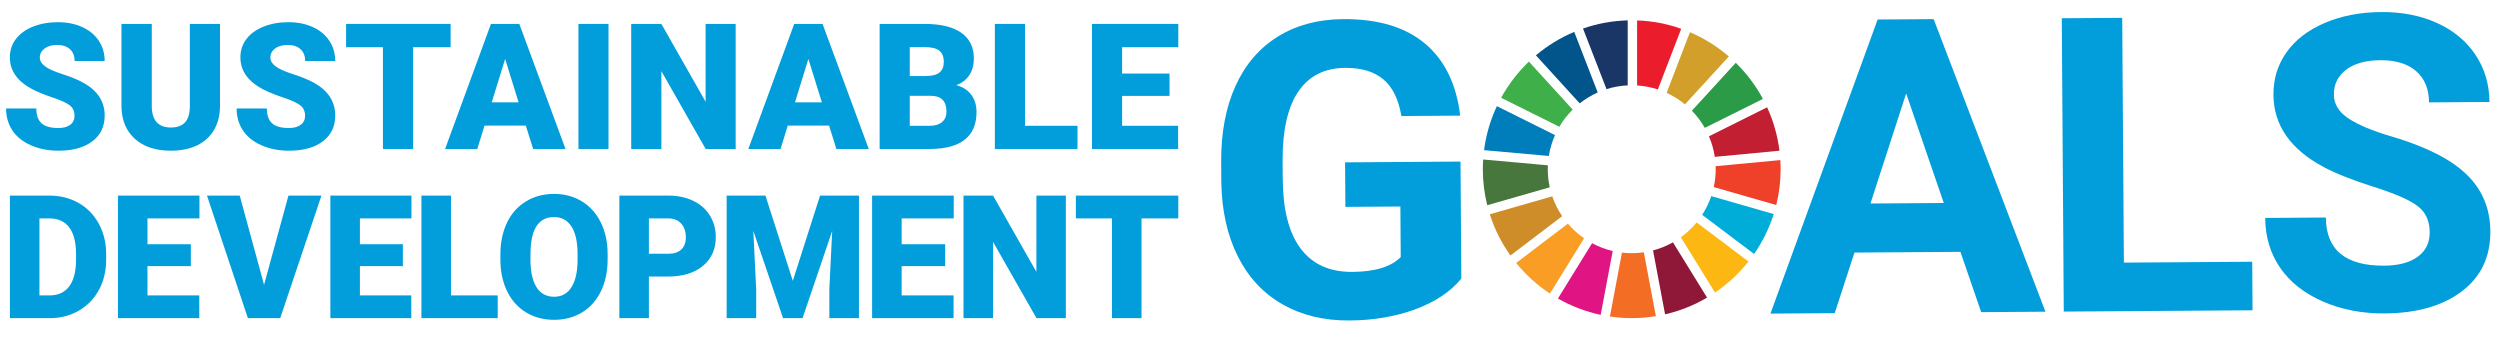 <svg width="412" height="56" viewBox="0 0 412 56" fill="none" xmlns="http://www.w3.org/2000/svg">
<path d="M240.825 45.916C239.047 48.075 236.524 49.759 233.257 50.965C229.988 52.171 226.363 52.789 222.378 52.815C218.195 52.844 214.521 51.956 211.353 50.151C208.187 48.347 205.734 45.713 203.995 42.25C202.256 38.786 201.347 34.709 201.272 30.016L201.249 26.73C201.217 21.905 202.002 17.721 203.604 14.18C205.207 10.638 207.534 7.921 210.587 6.03C213.641 4.139 217.225 3.179 221.342 3.151C227.074 3.112 231.567 4.449 234.817 7.16C238.066 9.872 240.009 13.837 240.642 19.056L230.947 19.123C230.485 16.359 229.492 14.34 227.967 13.067C226.442 11.794 224.351 11.165 221.696 11.184C218.308 11.207 215.738 12.497 213.986 15.055C212.232 17.612 211.362 21.403 211.374 26.428L211.396 29.515C211.43 34.585 212.418 38.407 214.362 40.984C216.305 43.56 219.137 44.835 222.856 44.81C226.595 44.785 229.257 43.97 230.841 42.365L230.782 34.032L221.719 34.094L221.669 26.756L240.693 26.626L240.825 45.916Z" fill="#019EDB"/>
<path d="M308.249 33.537L320.335 33.454L314.135 15.401L308.249 33.537ZM323.078 41.504L305.614 41.623L302.363 51.606L291.771 51.679L309.436 3.214L318.667 3.152L337.091 51.369L326.5 51.441L323.078 41.504Z" fill="#019EDB"/>
<path d="M350.016 43.279L371.165 43.135L371.22 51.136L340.11 51.348L339.781 3.007L349.741 2.939L350.016 43.279Z" fill="#019EDB"/>
<path d="M400.416 38.254C400.403 36.373 399.729 34.933 398.394 33.935C397.059 32.937 394.662 31.891 391.201 30.796C387.741 29.703 384.999 28.619 382.977 27.548C377.468 24.62 374.697 20.644 374.662 15.619C374.644 13.008 375.364 10.673 376.822 8.616C378.281 6.558 380.383 4.944 383.131 3.774C385.879 2.605 388.968 2.008 392.4 1.985C395.852 1.961 398.933 2.566 401.642 3.798C404.351 5.03 406.46 6.781 407.969 9.05C409.479 11.32 410.244 13.905 410.263 16.804L400.303 16.872C400.288 14.659 399.58 12.942 398.176 11.723C396.773 10.505 394.811 9.903 392.287 9.921C389.852 9.938 387.964 10.465 386.62 11.503C385.277 12.543 384.611 13.903 384.623 15.584C384.634 17.157 385.433 18.468 387.024 19.519C388.613 20.571 390.95 21.551 394.032 22.46C399.71 24.126 403.853 26.211 406.46 28.717C409.067 31.223 410.384 34.357 410.409 38.119C410.438 42.303 408.877 45.596 405.728 47.996C402.579 50.397 398.327 51.616 392.97 51.653C389.252 51.678 385.86 51.02 382.797 49.679C379.733 48.339 377.391 46.491 375.77 44.133C374.148 41.776 373.327 39.036 373.307 35.915L383.3 35.848C383.337 41.182 386.542 43.827 392.917 43.783C395.285 43.768 397.131 43.273 398.452 42.302C399.773 41.329 400.428 39.98 400.416 38.254Z" fill="#019EDB"/>
<path d="M291.221 17.683L281.635 22.461C282.093 23.53 282.418 24.665 282.594 25.849L293.258 24.841C292.943 22.317 292.245 19.91 291.221 17.683Z" fill="#C21F33"/>
<path d="M282.744 27.887C282.744 28.898 282.636 29.882 282.428 30.83L292.727 33.79C293.197 31.898 293.448 29.921 293.448 27.887C293.448 27.383 293.431 26.881 293.399 26.381L282.735 27.388C282.741 27.556 282.744 27.721 282.744 27.887Z" fill="#EF402A"/>
<path d="M282.016 32.321C281.643 33.417 281.139 34.451 280.519 35.405L289.071 41.855C290.461 39.858 291.558 37.647 292.308 35.279L282.016 32.321Z" fill="#00ADD8"/>
<path d="M256.977 20.892C257.587 19.854 258.328 18.904 259.177 18.063L251.964 10.154C250.15 11.888 248.603 13.899 247.386 16.114L256.977 20.892Z" fill="#3FAF49"/>
<path d="M274.657 15.306C275.75 15.805 276.764 16.444 277.682 17.201L284.914 9.304C283.009 7.661 280.85 6.305 278.504 5.305L274.657 15.306Z" fill="#D2A02A"/>
<path d="M280.949 21.076L290.533 16.299C289.345 14.092 287.832 12.088 286.054 10.351L278.822 18.246C279.646 19.093 280.362 20.043 280.949 21.076Z" fill="#2C9B48"/>
<path d="M255.074 27.887C255.074 27.671 255.081 27.455 255.091 27.242L244.425 26.287C244.392 26.815 244.371 27.349 244.371 27.887C244.371 29.933 244.625 31.92 245.097 33.82L255.399 30.865C255.187 29.905 255.074 28.91 255.074 27.887Z" fill="#48773D"/>
<path d="M279.606 36.655C278.847 37.577 277.972 38.4 277.004 39.102L282.635 48.218C284.726 46.803 286.586 45.073 288.15 43.098L279.606 36.655Z" fill="#FDB713"/>
<path d="M258.385 36.858L249.86 43.337C251.446 45.289 253.323 46.992 255.427 48.38L261.058 39.272C260.066 38.587 259.167 37.775 258.385 36.858Z" fill="#F99D25"/>
<path d="M255.246 25.703C255.437 24.499 255.785 23.346 256.267 22.267L246.685 17.494C245.627 19.747 244.901 22.186 244.57 24.746L255.246 25.703Z" fill="#007DBB"/>
<path d="M281.324 49.044L275.702 39.938C274.679 40.515 273.58 40.968 272.419 41.271L274.405 51.805C276.874 51.237 279.201 50.295 281.324 49.044Z" fill="#8F1737"/>
<path d="M270.904 41.579C270.254 41.673 269.587 41.724 268.908 41.724C268.364 41.724 267.826 41.691 267.298 41.629L265.314 52.162C266.489 52.335 267.688 52.426 268.908 52.426C270.262 52.426 271.592 52.314 272.887 52.102L270.904 41.579Z" fill="#F36D24"/>
<path d="M269.792 14.08C270.981 14.157 272.129 14.382 273.216 14.74L277.064 4.743C274.775 3.935 272.334 3.456 269.793 3.367L269.792 14.08Z" fill="#EB1C2C"/>
<path d="M265.774 41.366C264.574 41.086 263.435 40.651 262.376 40.08L256.744 49.194C258.91 50.434 261.28 51.352 263.792 51.887L265.774 41.366Z" fill="#E01583"/>
<path d="M264.752 14.691C265.863 14.34 267.034 14.126 268.247 14.069L268.247 3.358C265.672 3.427 263.199 3.896 260.879 4.701L264.752 14.691Z" fill="#193667"/>
<path d="M257.446 35.627C256.767 34.623 256.212 33.524 255.813 32.355L245.519 35.31C246.299 37.765 247.455 40.052 248.92 42.106L257.446 35.627Z" fill="#CF8D2A"/>
<path d="M260.337 17.035C261.241 16.319 262.237 15.716 263.304 15.239L259.433 5.255C257.127 6.222 255.004 7.533 253.119 9.12L260.337 17.035Z" fill="#01558A"/>
<path d="M12.283 19.074C12.283 18.347 12.025 17.782 11.512 17.375C10.997 16.97 10.093 16.55 8.8 16.116C7.508 15.681 6.45 15.261 5.629 14.856C2.958 13.544 1.623 11.742 1.623 9.448C1.623 8.307 1.956 7.299 2.622 6.426C3.287 5.552 4.228 4.873 5.445 4.387C6.662 3.901 8.031 3.658 9.551 3.658C11.032 3.658 12.361 3.922 13.535 4.451C14.711 4.98 15.623 5.732 16.275 6.709C16.926 7.686 17.251 8.802 17.251 10.056H12.297C12.297 9.217 12.039 8.566 11.525 8.103C11.011 7.641 10.315 7.409 9.438 7.409C8.55 7.409 7.85 7.606 7.335 7.997C6.821 8.388 6.563 8.887 6.563 9.491C6.563 10.019 6.847 10.497 7.413 10.927C7.979 11.357 8.975 11.8 10.4 12.257C11.825 12.716 12.995 13.209 13.911 13.737C16.137 15.021 17.251 16.79 17.251 19.046C17.251 20.848 16.572 22.264 15.213 23.292C13.854 24.321 11.99 24.836 9.622 24.836C7.951 24.836 6.438 24.536 5.085 23.937C3.73 23.337 2.711 22.516 2.027 21.473C1.343 20.431 1 19.23 1 17.871H5.983C5.983 18.975 6.268 19.788 6.84 20.312C7.411 20.836 8.338 21.098 9.622 21.098C10.443 21.098 11.091 20.921 11.568 20.567C12.044 20.213 12.283 19.716 12.283 19.074Z" fill="#019EDB"/>
<path d="M36.254 3.941V17.431C36.254 18.961 35.928 20.285 35.278 21.402C34.627 22.521 33.692 23.372 32.475 23.958C31.258 24.543 29.818 24.836 28.158 24.836C25.647 24.836 23.67 24.185 22.226 22.882C20.783 21.58 20.046 19.796 20.018 17.531V3.941H25.015V17.63C25.072 19.886 26.118 21.013 28.158 21.013C29.186 21.013 29.964 20.73 30.493 20.164C31.022 19.598 31.286 18.678 31.286 17.404V3.941H36.254Z" fill="#019EDB"/>
<path d="M50.277 19.074C50.277 18.347 50.019 17.782 49.505 17.375C48.991 16.97 48.087 16.55 46.794 16.116C45.501 15.681 44.444 15.261 43.623 14.856C40.953 13.544 39.617 11.742 39.617 9.448C39.617 8.307 39.949 7.299 40.615 6.426C41.28 5.552 42.222 4.873 43.439 4.387C44.657 3.901 46.024 3.658 47.544 3.658C49.026 3.658 50.354 3.922 51.529 4.451C52.704 4.98 53.617 5.732 54.268 6.709C54.919 7.686 55.245 8.802 55.245 10.056H50.291C50.291 9.217 50.033 8.566 49.519 8.103C49.005 7.641 48.309 7.409 47.431 7.409C46.544 7.409 45.843 7.606 45.329 7.997C44.814 8.388 44.557 8.887 44.557 9.491C44.557 10.019 44.841 10.497 45.407 10.927C45.973 11.357 46.968 11.8 48.394 12.257C49.818 12.716 50.988 13.209 51.904 13.737C54.131 15.021 55.245 16.79 55.245 19.046C55.245 20.848 54.566 22.264 53.207 23.292C51.847 24.321 49.983 24.836 47.615 24.836C45.945 24.836 44.432 24.536 43.078 23.937C41.724 23.337 40.705 22.516 40.021 21.473C39.337 20.431 38.994 19.23 38.994 17.871H43.977C43.977 18.975 44.263 19.788 44.834 20.312C45.404 20.836 46.332 21.098 47.615 21.098C48.437 21.098 49.085 20.921 49.562 20.567C50.038 20.213 50.277 19.716 50.277 19.074Z" fill="#019EDB"/>
<path d="M74.263 7.778H68.077V24.552H63.108V7.778H57.035V3.941H74.263V7.778Z" fill="#019EDB"/>
<path d="M81.036 16.866H85.467L83.245 9.716L81.036 16.866ZM86.656 20.701H79.847L78.658 24.552H73.35L80.909 3.941H85.581L93.196 24.552H87.86L86.656 20.701Z" fill="#019EDB"/>
<path d="M95.327 3.941H100.281V24.552H95.327V3.941Z" fill="#019EDB"/>
<path d="M121.239 24.552H116.298L108.994 11.727V24.552H104.025V3.941H108.994L116.285 16.766V3.941H121.239V24.552Z" fill="#019EDB"/>
<path d="M131.013 16.866H135.444L133.221 9.716L131.013 16.866ZM136.633 20.701H129.824L128.635 24.552H123.326L130.885 3.941H135.557L143.173 24.552H137.836L136.633 20.701Z" fill="#019EDB"/>
<path d="M149.931 15.79V20.73H153.187C154.083 20.73 154.772 20.525 155.254 20.114C155.735 19.703 155.975 19.126 155.975 18.38C155.975 16.662 155.121 15.799 153.414 15.79H149.931ZM149.931 12.534H152.521C153.606 12.525 154.38 12.326 154.843 11.937C155.305 11.55 155.537 10.976 155.537 10.22C155.537 9.349 155.286 8.722 154.786 8.338C154.286 7.955 153.479 7.763 152.365 7.763H149.931V12.534ZM144.963 24.552V3.941H152.365C155.018 3.941 157.035 4.427 158.418 5.399C159.8 6.371 160.491 7.782 160.491 9.631C160.491 10.699 160.245 11.609 159.755 12.364C159.265 13.119 158.542 13.676 157.589 14.035C158.665 14.317 159.49 14.846 160.067 15.62C160.642 16.394 160.93 17.337 160.93 18.451C160.93 20.471 160.291 21.987 159.012 23.002C157.733 24.016 155.839 24.533 153.329 24.552H144.963Z" fill="#019EDB"/>
<path d="M168.921 20.73H177.57V24.551H163.953V3.941H168.921V20.73Z" fill="#019EDB"/>
<path d="M192.738 15.803H184.925V20.73H194.154V24.552H179.955V3.941H194.182V7.778H184.925V12.123H192.738V15.803Z" fill="#019EDB"/>
<path d="M6.499 35.992V48.683H8.192C9.588 48.683 10.66 48.186 11.409 47.192C12.158 46.198 12.533 44.721 12.533 42.761V41.887C12.533 39.936 12.158 38.466 11.409 37.476C10.66 36.487 9.569 35.992 8.136 35.992H6.499ZM1.631 52.428V32.234H8.136C9.92 32.234 11.525 32.638 12.949 33.447C14.373 34.256 15.484 35.398 16.284 36.873C17.084 38.348 17.489 40.001 17.498 41.831V42.761C17.498 44.611 17.108 46.268 16.326 47.733C15.544 49.199 14.444 50.346 13.025 51.173C11.605 52.001 10.023 52.419 8.274 52.428H1.631Z" fill="#019EDB"/>
<path d="M31.452 43.857H24.304V48.683H32.84V52.428H19.436V32.233H32.867V35.992H24.304V40.25H31.452V43.857Z" fill="#019EDB"/>
<path d="M43.516 46.935L47.538 32.233H52.975L46.178 52.428H40.852L34.111 32.233H39.507L43.516 46.935Z" fill="#019EDB"/>
<path d="M66.392 43.857H59.313V48.683H67.779V52.428H54.445V32.233H67.807V35.992H59.313V40.25H66.392V43.857Z" fill="#019EDB"/>
<path d="M74.32 48.683H82.025V52.428H69.451V32.234H74.32V48.683Z" fill="#019EDB"/>
<path d="M95.186 41.901C95.186 39.895 94.85 38.371 94.18 37.331C93.509 36.291 92.55 35.771 91.303 35.771C88.861 35.771 87.571 37.602 87.433 41.263L87.418 42.747C87.418 44.726 87.747 46.247 88.403 47.31C89.059 48.374 90.035 48.905 91.33 48.905C92.56 48.905 93.508 48.383 94.174 47.338C94.839 46.294 95.177 44.791 95.186 42.83V41.901ZM100.137 42.747C100.137 44.717 99.772 46.46 99.041 47.976C98.311 49.493 97.273 50.66 95.928 51.479C94.583 52.297 93.05 52.706 91.33 52.706C89.61 52.706 88.085 52.311 86.753 51.52C85.422 50.729 84.383 49.599 83.639 48.129C82.894 46.659 82.504 44.971 82.467 43.066V41.929C82.467 39.95 82.829 38.204 83.556 36.693C84.282 35.181 85.322 34.014 86.677 33.191C88.031 32.368 89.573 31.956 91.303 31.956C93.013 31.956 94.538 32.364 95.879 33.177C97.219 33.99 98.263 35.149 99.007 36.651C99.752 38.154 100.128 39.876 100.137 41.818V42.747Z" fill="#019EDB"/>
<path d="M106.939 41.818H110.129C111.072 41.818 111.79 41.582 112.285 41.11C112.779 40.638 113.028 39.973 113.028 39.113C113.028 38.17 112.773 37.416 112.264 36.853C111.756 36.288 111.062 36.002 110.184 35.992H106.939V41.818ZM106.939 45.576V52.428H102.07V32.233H110.129C111.673 32.233 113.039 32.518 114.227 33.086C115.414 33.655 116.335 34.464 116.987 35.513C117.639 36.563 117.964 37.753 117.964 39.085C117.964 41.054 117.259 42.629 115.849 43.808C114.439 44.987 112.504 45.576 110.045 45.576H106.939Z" fill="#019EDB"/>
<path d="M126.146 32.233L130.654 46.283L135.148 32.233H141.556V52.428H136.674V47.713L137.145 38.059L132.263 52.428H129.045L124.149 38.045L124.62 47.713V52.428H119.752V32.233H126.146Z" fill="#019EDB"/>
<path d="M155.76 43.857H148.591V48.683H157.148V52.428H143.723V32.233H157.175V35.992H148.591V40.25H155.76V43.857Z" fill="#019EDB"/>
<path d="M175.651 52.428H170.81L163.654 39.862V52.428H158.785V32.234H163.654L170.797 44.8V32.234H175.651V52.428Z" fill="#019EDB"/>
<path d="M194.183 35.992H188.121V52.428H183.252V35.992H177.303V32.234H194.183V35.992Z" fill="#019EDB"/>
</svg>
